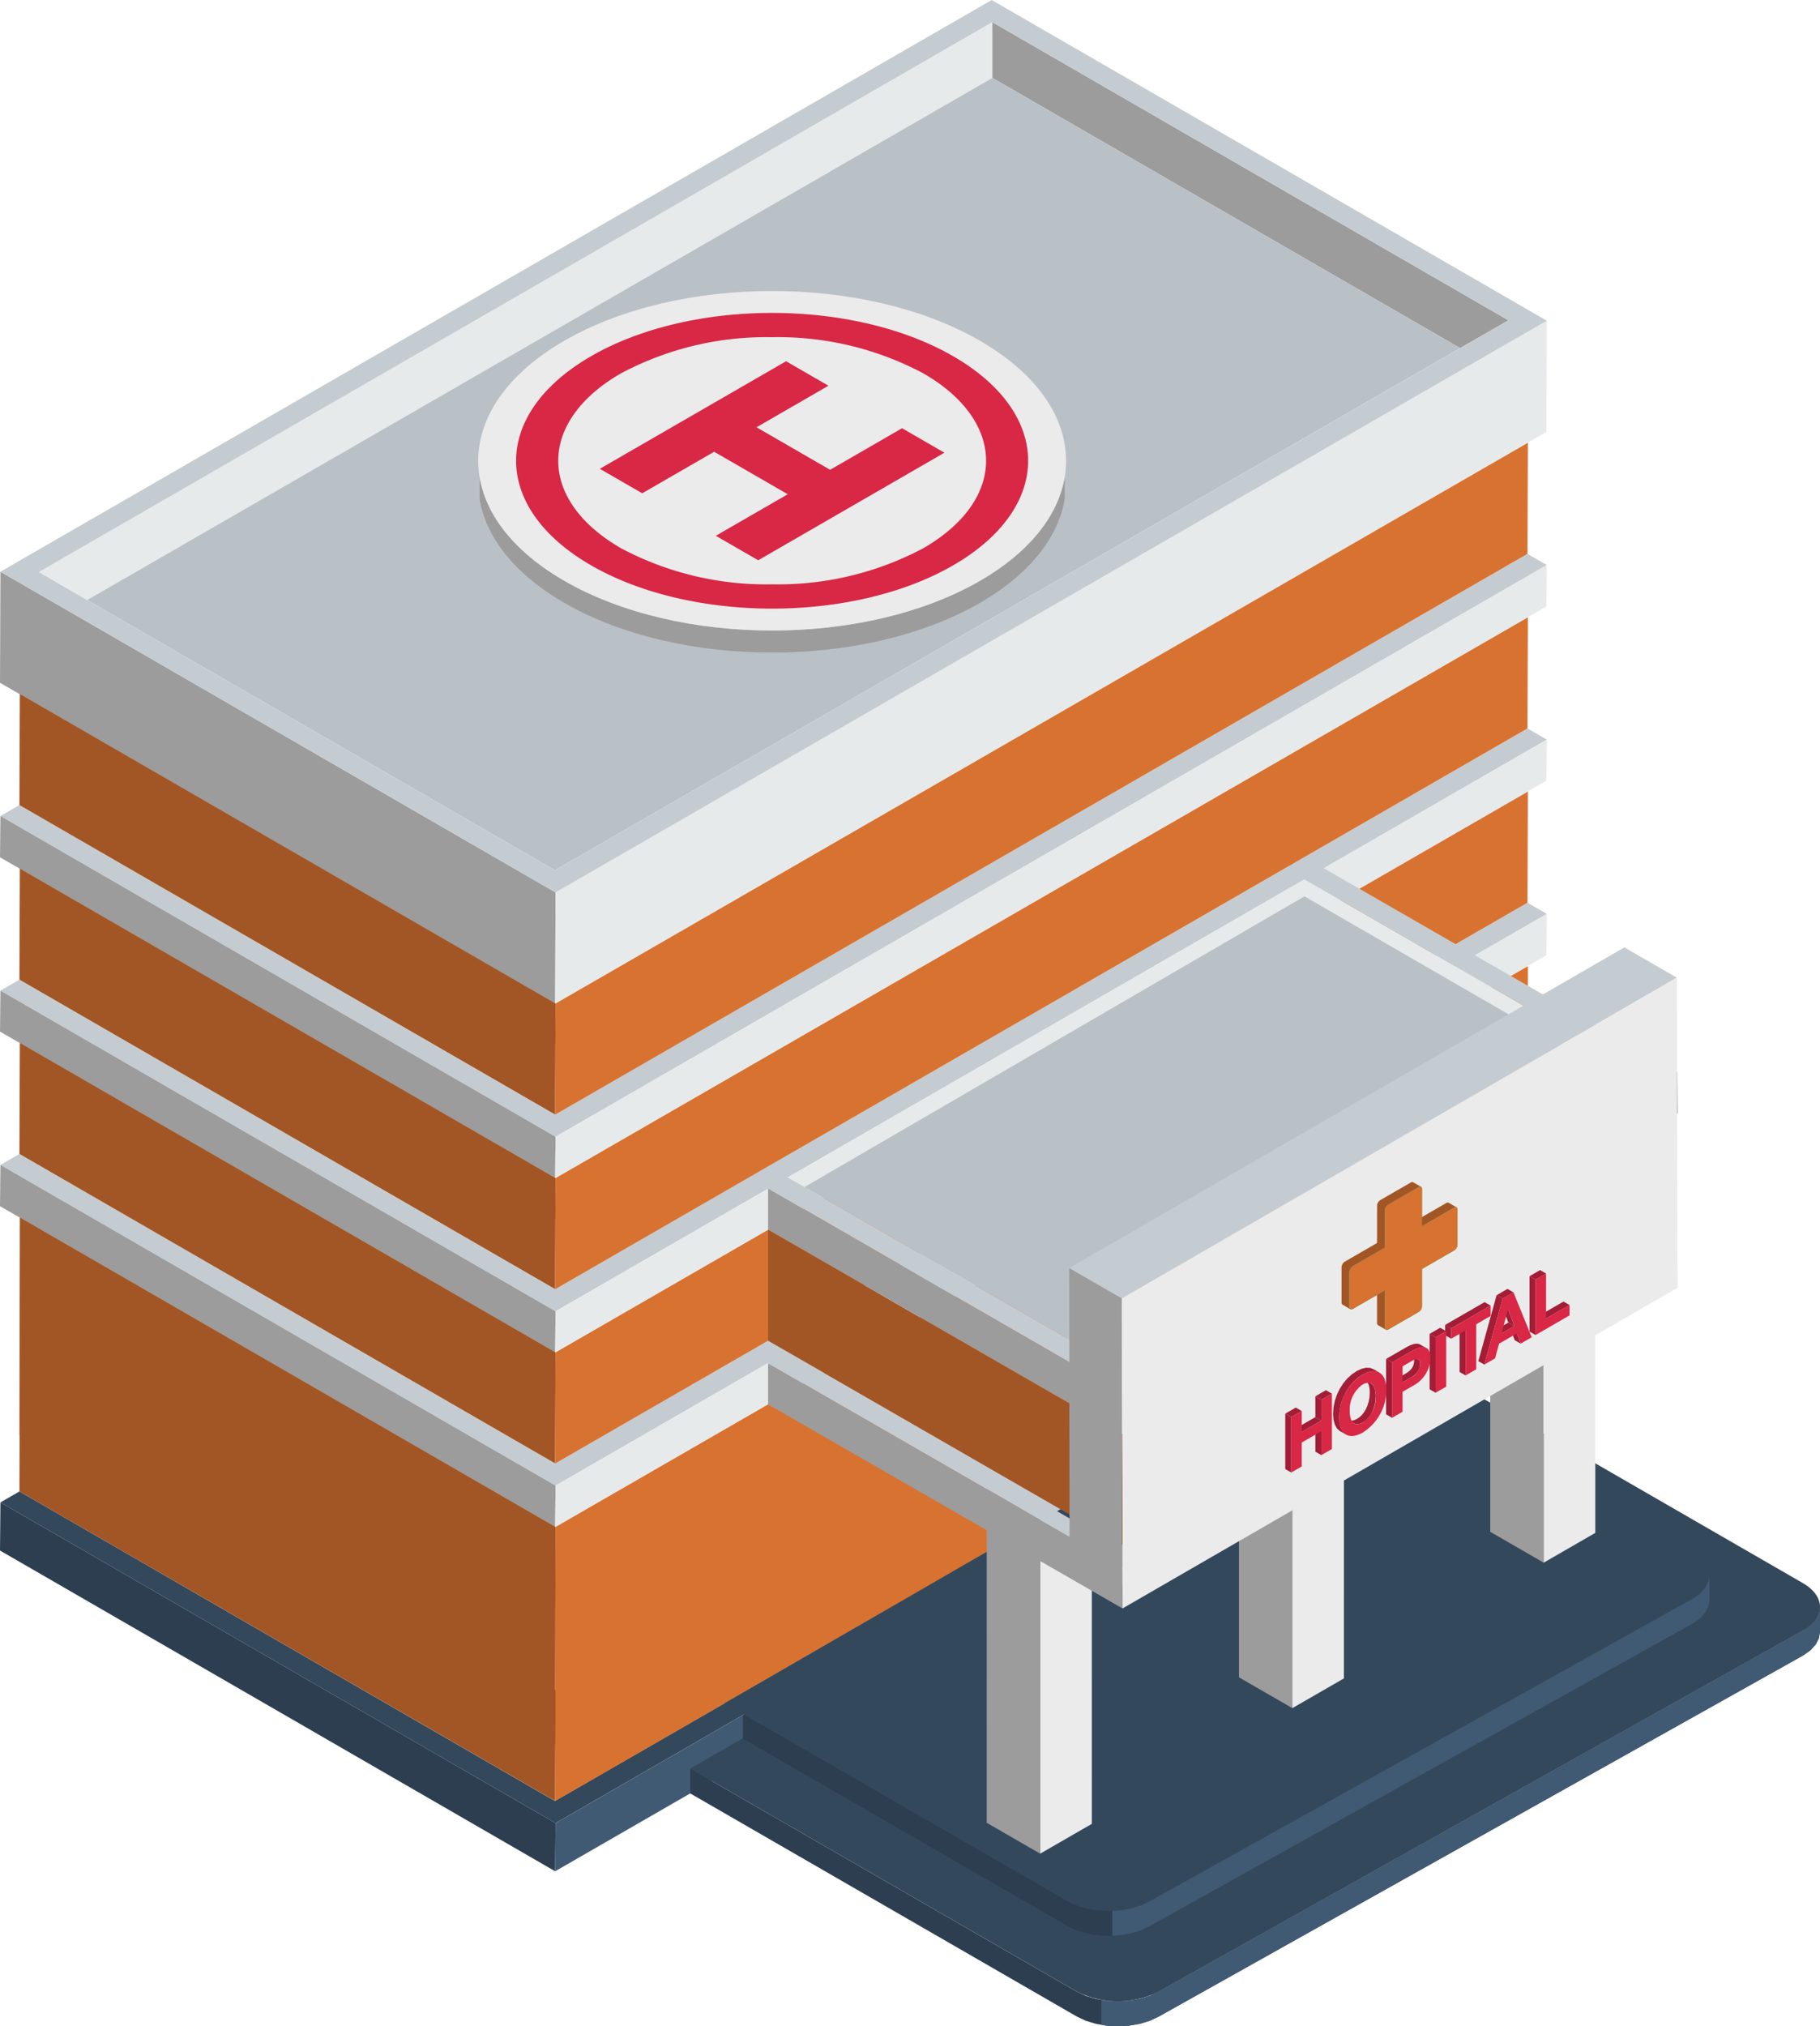 <svg id="Mode_Isolation" data-name="Mode Isolation" xmlns="http://www.w3.org/2000/svg" viewBox="0 0 191.768 213.432">
  <defs>
    <style>
      .cls-1 {
        fill: #9c9c9c;
      }

      .cls-1, .cls-10, .cls-11, .cls-12, .cls-13, .cls-14, .cls-2, .cls-3, .cls-4, .cls-5, .cls-6, .cls-7, .cls-8, .cls-9 {
        fill-rule: evenodd;
      }

      .cls-2 {
        fill: #e6eaeb;
      }

      .cls-3 {
        fill: #b9c1c7;
      }

      .cls-4 {
        fill: #c5ccd1;
      }

      .cls-5 {
        fill: #a25625;
      }

      .cls-6 {
        fill: #d87231;
      }

      .cls-7 {
        fill: #34485c;
      }

      .cls-8 {
        fill: #2c3e50;
      }

      .cls-9 {
        fill: #415a73;
      }

      .cls-10 {
        fill: #ebebeb;
      }

      .cls-11 {
        fill: #d92746;
      }

      .cls-12 {
        fill: #3d566e;
      }

      .cls-13 {
        fill: #a21d35;
      }

      .cls-14 {
        fill: #1d9c52;
      }
    </style>
  </defs>
  <g id="_ÎÓÈ_1" data-name="—ÎÓÈ_1">
    <polygon class="cls-1" points="58.494 105.7 0 71.918 0.045 60.217 58.539 94 58.494 105.7"/>
    <polygon class="cls-2" points="58.495 105.703 58.541 93.998 162.984 33.778 162.94 45.487 58.495 105.703"/>
    <polygon class="cls-1" points="104.559 2.333 158.939 33.739 153.849 36.669 104.559 8.203 104.559 2.333"/>
    <polygon class="cls-2" points="9.182 63.198 4.092 60.259 104.559 2.333 104.559 8.203 9.182 63.198"/>
    <polygon class="cls-3" points="58.472 91.666 9.181 63.201 104.562 8.204 153.849 36.669 58.472 91.666"/>
    <path class="cls-4" d="M58.539,94,.045,60.217,104.492,0l58.494,33.782L58.539,94Zm-.068-2.334L158.939,33.739,104.559,2.333,4.092,60.259Z"/>
    <polygon class="cls-4" points="58.539 119.735 0.045 85.952 2.047 84.799 58.471 117.401 160.946 58.339 162.986 59.517 58.539 119.735"/>
    <polygon class="cls-5" points="58.494 117.401 2.047 84.799 2.092 73.098 58.539 105.7 58.494 117.401"/>
    <polygon class="cls-6" points="58.495 117.404 58.541 105.699 160.989 46.634 160.946 58.339 58.495 117.404"/>
    <polygon class="cls-1" points="58.494 124.081 0 90.299 0.045 85.952 58.539 119.735 58.494 124.081"/>
    <polygon class="cls-2" points="58.496 124.084 58.541 119.736 162.984 59.517 162.94 63.875 58.496 124.084"/>
    <polygon class="cls-4" points="58.539 138.122 0.045 104.34 2.047 103.186 58.471 135.789 160.946 76.727 162.986 77.905 58.539 138.122"/>
    <polygon class="cls-5" points="58.494 135.789 2.047 103.186 2.092 91.486 58.539 124.088 58.494 135.789"/>
    <polygon class="cls-6" points="58.495 135.792 58.541 124.087 160.989 65.023 160.946 76.727 58.495 135.792"/>
    <polygon class="cls-1" points="58.494 142.44 0 108.657 0.045 104.34 58.539 138.122 58.494 142.44"/>
    <polygon class="cls-2" points="58.496 142.442 58.541 138.124 162.984 77.904 162.94 82.231 58.496 142.442"/>
    <polygon class="cls-4" points="58.539 156.481 0.045 122.699 2.047 121.545 58.471 154.148 160.946 95.085 162.986 96.263 58.539 156.481"/>
    <polygon class="cls-5" points="58.494 154.148 2.047 121.545 2.092 109.844 58.539 142.447 58.494 154.148"/>
    <polygon class="cls-6" points="58.495 154.151 58.541 142.443 160.989 83.378 160.946 95.085 58.495 154.151"/>
    <polygon class="cls-1" points="58.494 160.828 0 127.045 0.045 122.699 58.539 156.481 58.494 160.828"/>
    <polygon class="cls-2" points="58.496 160.83 58.541 156.481 162.984 96.265 162.94 100.619 58.496 160.83"/>
    <polygon class="cls-5" points="58.494 183.74 2.047 151.137 2.092 128.232 58.539 160.835 58.494 183.74"/>
    <polygon class="cls-6" points="58.495 183.743 58.541 160.831 160.989 101.765 160.946 124.677 58.495 183.743"/>
    <polygon class="cls-7" points="58.539 192.03 0.045 158.248 2.047 157.094 58.471 189.697 160.944 130.636 162.984 131.814 58.539 192.03"/>
    <polygon class="cls-5" points="58.494 189.697 2.047 157.094 2.092 145.393 58.539 177.996 58.494 189.697"/>
    <polygon class="cls-6" points="58.495 189.7 58.541 177.992 160.989 118.928 160.946 130.634 58.495 189.7"/>
    <polygon class="cls-2" points="174.794 118.473 174.749 114.123 137.445 92.629 137.445 96.955 174.794 118.473"/>
    <polygon class="cls-8" points="58.494 197.101 0 163.319 0.045 158.248 58.539 192.03 58.494 197.101"/>
    <polygon class="cls-9" points="58.495 197.103 58.541 192.03 162.984 131.814 162.941 136.891 78.285 185.697 58.495 197.103"/>
    <polygon class="cls-1" points="112.186 50.25 112.186 52.572 112.011 53.425 111.763 54.272 111.443 55.115 111.055 55.947 110.593 56.772 110.062 57.587 109.461 58.386 108.786 59.173 108.042 59.942 107.227 60.696 106.342 61.429 105.385 62.142 104.357 62.833 103.261 63.5 102.104 64.134 100.909 64.728 99.673 65.279 98.401 65.791 97.099 66.261 95.764 66.69 94.402 67.081 93.016 67.428 91.608 67.735 90.178 68.002 88.735 68.225 87.275 68.41 85.806 68.553 84.329 68.657 82.847 68.718 81.36 68.738 79.875 68.718 78.391 68.657 76.914 68.555 75.444 68.41 73.985 68.228 72.541 68.002 71.112 67.735 69.704 67.428 68.318 67.081 66.955 66.692 65.62 66.264 64.316 65.791 63.044 65.282 61.809 64.728 60.611 64.134 59.456 63.5 58.357 62.833 57.329 62.142 56.373 61.429 55.487 60.696 54.672 59.942 53.929 59.173 53.256 58.386 52.655 57.584 52.122 56.772 51.663 55.947 51.272 55.113 50.954 54.272 50.706 53.425 50.531 52.57 50.531 50.247 50.706 51.1 50.954 51.95 51.272 52.79 51.663 53.625 52.122 54.45 52.652 55.262 53.256 56.064 53.929 56.851 54.672 57.62 55.487 58.374 56.373 59.107 57.329 59.82 58.357 60.51 59.456 61.178 60.611 61.812 61.809 62.406 63.044 62.957 64.316 63.469 65.62 63.941 66.955 64.37 68.315 64.759 69.704 65.106 71.112 65.413 72.541 65.68 73.985 65.906 75.444 66.089 76.914 66.231 78.391 66.335 79.875 66.396 81.36 66.416 82.847 66.396 84.329 66.335 85.806 66.231 87.275 66.088 88.735 65.903 90.178 65.677 91.608 65.413 93.016 65.106 94.402 64.759 95.764 64.368 97.099 63.939 98.401 63.469 99.673 62.957 100.909 62.404 102.104 61.812 103.261 61.178 104.357 60.51 105.385 59.82 106.342 59.107 107.227 58.374 108.042 57.62 108.786 56.851 109.461 56.064 110.062 55.265 110.593 54.45 111.055 53.625 111.443 52.793 111.763 51.95 112.009 51.103 112.186 50.25"/>
    <path class="cls-10" d="M59.462,35.891c12.093-6.982,31.69-6.986,43.79,0s12.1,18.305.008,25.287-31.713,6.981-43.805,0S47.369,42.873,59.462,35.891Z"/>
    <polygon class="cls-11" points="82.824 38.051 87.291 40.629 79.71 45.005 87.466 49.484 95.044 45.106 99.51 47.684 79.888 59.013 75.421 56.435 83.002 52.06 75.246 47.583 67.668 51.958 63.202 49.38 82.824 38.051"/>
    <path class="cls-11" d="M65.415,57.737a32.6,32.6,0,0,0,15.94,3.811A32.6,32.6,0,0,0,97.3,57.737c4.4-2.543,6.6-5.873,6.6-9.205s-2.2-6.662-6.6-9.2a32.573,32.573,0,0,0-15.942-3.815,32.571,32.571,0,0,0-15.94,3.815c-4.4,2.54-6.6,5.872-6.6,9.2s2.2,6.662,6.6,9.205Zm15.94,6.369c-6.9,0-13.806-1.52-19.075-4.56s-7.9-7.027-7.9-11.014,2.635-7.971,7.9-11.012,12.172-4.56,19.075-4.56,13.808,1.52,19.076,4.56,7.9,7.028,7.9,11.012-2.634,7.971-7.9,11.014S88.26,64.106,81.355,64.106Z"/>
    <polygon class="cls-3" points="116.232 143.154 169.038 112.662 137.445 94.413 84.762 125.037 116.232 143.154"/>
    <polygon class="cls-4" points="118.237 165.067 176.731 131.284 174.73 130.131 118.305 162.733 80.937 141.218 80.932 141.356 80.932 143.595 118.237 165.067"/>
    <polygon class="cls-4" points="118.237 146.682 176.731 112.9 174.73 111.746 118.305 144.349 80.937 122.834 80.932 122.837 80.932 125.185 118.237 146.682"/>
    <polygon class="cls-1" points="118.281 151.033 118.235 146.682 80.932 125.188 80.932 129.514 118.281 151.033"/>
    <polygon class="cls-4" points="174.662 114.079 174.73 111.746 138.098 90.653 136.059 91.831 174.662 114.079"/>
    <polygon class="cls-8" points="72.73 188.903 113.463 212.405 114.42 212.854 115.482 213.175 116.614 213.368 117.784 213.432 118.949 213.366 120.082 213.173 121.142 212.852 122.098 212.404 189.989 174.37 190.767 173.819 191.323 173.206 191.655 172.551 191.766 171.877 191.766 169.255 191.655 169.929 191.323 170.585 190.765 171.198 189.989 171.748 122.098 209.782 121.142 210.23 120.082 210.552 118.949 210.744 117.782 210.81 116.614 210.746 115.482 210.553 114.418 210.234 113.463 209.784 72.73 186.281 72.73 188.903"/>
    <path class="cls-7" d="M122.1,209.782l67.889-38.034c2.39-1.339,2.359-3.62,0-4.984L148.3,142.714,72.73,186.281l40.735,23.5A9.688,9.688,0,0,0,122.1,209.782Z"/>
    <polygon class="cls-8" points="78.286 183.138 112.509 202.883 113.467 203.331 114.528 203.653 115.661 203.845 116.83 203.91 117.998 203.844 119.128 203.651 120.19 203.33 121.145 202.881 178.35 171.017 179.129 170.465 179.685 169.851 180.016 169.196 180.127 168.522 180.127 165.901 180.016 166.575 179.685 167.23 179.127 167.843 178.35 168.395 121.145 200.26 120.19 200.708 119.128 201.029 117.998 201.222 116.828 201.288 115.661 201.224 114.528 201.033 113.465 200.711 112.509 200.261 78.423 180.595 78.286 180.675 78.286 183.138"/>
    <path class="cls-7" d="M121.145,200.26l57.2-31.865c2.394-1.334,2.364-3.618,0-4.986l-37.166-21.444L76.347,179.4l36.164,20.865A9.7,9.7,0,0,0,121.145,200.26Z"/>
    <polygon class="cls-1" points="136.171 179.919 130.549 176.674 130.551 145.908 136.171 149.154 136.171 179.919"/>
    <polygon class="cls-10" points="136.171 149.154 141.606 146.022 141.604 176.788 136.171 179.919 136.171 149.154"/>
    <polygon class="cls-1" points="162.652 164.596 157.021 161.345 157.023 130.525 162.652 133.776 162.652 164.596"/>
    <polygon class="cls-10" points="162.652 133.776 168.095 130.64 168.093 161.46 162.652 164.596 162.652 133.776"/>
    <polygon class="cls-4" points="109.599 164.426 103.968 161.177 109.346 158.001 115.042 161.291 109.599 164.426"/>
    <polygon class="cls-10" points="109.599 164.426 115.042 161.29 115.04 192.11 109.599 195.246 109.599 164.426"/>
    <polygon class="cls-4" points="118.194 136.764 176.688 102.981 171.158 99.788 112.66 133.569 118.194 136.764"/>
    <polygon class="cls-12" points="118.282 162.733 174.73 130.131 174.684 118.43 118.237 151.033 118.282 162.733"/>
    <polygon class="cls-10" points="118.282 169.414 176.776 135.631 176.731 131.284 118.237 165.067 118.282 169.414"/>
    <polygon class="cls-1" points="118.282 151.029 176.776 117.247 176.731 112.9 118.237 146.682 118.282 151.029"/>
    <polygon class="cls-10" points="118.239 167.24 176.733 133.458 176.688 102.981 118.194 136.764 118.239 167.24"/>
    <polygon class="cls-13" points="140.337 146.795 139.705 146.431 138.597 147.069 139.228 147.433 140.337 146.795"/>
    <polygon class="cls-13" points="139.228 147.433 138.597 147.069 138.597 149.265 139.228 149.63 139.228 147.433"/>
    <polygon class="cls-13" points="139.228 149.63 138.597 149.265 136.531 150.459 137.162 150.823 139.228 149.63"/>
    <polygon class="cls-13" points="137.162 148.625 136.531 148.261 135.424 148.899 136.055 149.263 137.162 148.625"/>
    <polygon class="cls-13" points="136.055 149.263 135.424 148.899 135.424 154.738 136.055 155.102 136.055 149.263"/>
    <polygon class="cls-13" points="139.228 150.752 138.597 150.388 138.597 152.906 139.228 153.27 139.228 150.752"/>
    <polygon class="cls-13" points="145.378 144.597 144.746 144.233 144.384 144.084 143.96 144.061 143.487 144.167 142.97 144.403 142.443 144.758 141.96 145.196 141.534 145.706 141.168 146.275 140.871 146.89 140.649 147.544 140.51 148.224 140.463 148.917 140.51 149.544 140.647 150.056 140.866 150.45 141.161 150.721 141.792 151.085 141.497 150.814 141.279 150.42 141.142 149.909 141.095 149.281 141.142 148.589 141.28 147.909 141.503 147.255 141.799 146.639 142.165 146.07 142.592 145.56 143.074 145.123 143.601 144.767 144.118 144.531 144.592 144.425 145.015 144.448 145.378 144.597"/>
    <polygon class="cls-13" points="144.573 145.799 143.941 145.435 144.104 145.626 144.226 145.893 144.302 146.24 144.328 146.661 144.304 147.121 144.231 147.56 144.113 147.975 143.955 148.358 143.759 148.703 143.527 149.007 143.263 149.262 142.97 149.461 142.672 149.595 142.403 149.645 142.167 149.612 141.966 149.499 142.597 149.864 142.798 149.976 143.034 150.009 143.303 149.959 143.601 149.825 143.894 149.626 144.158 149.371 144.391 149.067 144.587 148.722 144.745 148.339 144.862 147.924 144.935 147.485 144.96 147.026 144.934 146.604 144.857 146.257 144.736 145.99 144.573 145.799"/>
    <polygon class="cls-13" points="146.681 143.5 146.05 143.136 146.05 148.975 146.681 149.339 146.681 143.5"/>
    <polygon class="cls-13" points="150.185 141.934 149.554 141.57 149.282 141.524 148.968 141.564 148.614 141.684 148.231 141.877 146.05 143.136 146.681 143.5 148.862 142.241 149.245 142.048 149.599 141.929 149.913 141.889 150.185 141.934"/>
    <polygon class="cls-13" points="149.493 143.23 148.862 142.865 148.94 142.968 148.989 143.119 149.006 143.323 148.987 143.556 148.935 143.769 148.853 143.962 148.746 144.135 148.616 144.291 148.468 144.43 148.309 144.553 148.139 144.661 147.152 145.233 147.783 145.597 148.77 145.025 148.94 144.917 149.1 144.794 149.247 144.655 149.377 144.499 149.485 144.326 149.566 144.133 149.618 143.92 149.637 143.687 149.62 143.483 149.572 143.332 149.493 143.23"/>
    <polygon class="cls-13" points="152.906 139.915 152.274 139.55 152.274 140.642 152.906 141.006 152.906 139.915"/>
    <polygon class="cls-13" points="151.265 140.86 150.633 140.496 150.633 146.335 151.265 146.699 151.265 140.86"/>
    <polygon class="cls-13" points="157.06 137.517 156.429 137.153 152.274 139.55 152.906 139.915 157.06 137.517"/>
    <polygon class="cls-13" points="152.378 140.218 151.747 139.854 150.633 140.496 151.265 140.86 152.378 140.218"/>
    <polygon class="cls-13" points="154.425 140.13 153.794 139.765 153.794 144.511 154.425 144.876 154.425 140.13"/>
    <polygon class="cls-13" points="159.468 136.126 158.836 135.762 157.693 136.423 158.325 136.787 159.468 136.126"/>
    <polygon class="cls-13" points="158.325 136.787 157.693 136.423 155.768 143.37 156.399 143.735 158.325 136.787"/>
    <polygon class="cls-13" points="159.83 140.451 159.199 140.086 159.596 141.162 160.227 141.526 159.83 140.451"/>
    <polygon class="cls-13" points="159.56 139.672 158.928 139.308 157.586 140.083 158.217 140.447 159.56 139.672"/>
    <polygon class="cls-13" points="158.893 137.892 158.262 137.528 158.928 139.308 159.56 139.672 158.893 137.892"/>
    <polygon class="cls-13" points="165.374 137.458 164.743 137.094 162.273 138.52 162.904 138.884 165.374 137.458"/>
    <polygon class="cls-13" points="162.904 134.143 162.273 133.779 161.163 134.419 161.794 134.784 162.904 134.143"/>
    <polygon class="cls-13" points="161.794 134.784 161.163 134.419 161.163 140.258 161.794 140.622 161.794 134.784"/>
    <path class="cls-11" d="M140.337,146.794l-1.109.64v2.2l-2.066,1.193v-2.2l-1.107.639V155.1l1.107-.64v-2.517l2.066-1.193v2.517l1.109-.64v-5.836Zm3.264-2.026a5.32,5.32,0,0,0-2.506,4.512c0,1.828,1.026,2.449,2.5,1.606a5.316,5.316,0,0,0,2.483-4.484c0-1.827-1.047-2.441-2.478-1.634Zm-.013,1.057c.8-.441,1.371-.028,1.371,1.2a3.172,3.172,0,0,1-1.358,2.8c-.833.467-1.384.036-1.384-1.217a3.226,3.226,0,0,1,1.371-2.784Zm3.093-2.325v5.839l1.1-.635v-2.1l1.136-.656a3.4,3.4,0,0,0,1.8-2.9c0-1.287-.793-1.421-1.853-.81l-2.181,1.259Zm1.1.415,1-.574c.488-.282.859-.274.859.347a1.529,1.529,0,0,1-.867,1.337l-.987.572v-1.682Zm4.6-3.7-1.115.642V146.7l1.115-.644v-5.836Zm4.681-2.7-4.154,2.4v1.091l1.52-.877v4.747l1.115-.642v-4.747l1.519-.878v-1.091Zm2.408-1.392,1.924,4.726-1.164.674-.4-1.076-1.883,1.087-.412,1.543-1.136.655,1.924-6.948,1.144-.661Zm.091,3.546-.666-1.781-.676,2.556,1.342-.775Zm5.815-2.214-2.47,1.426v-4.74l-1.11.64v5.839l3.58-2.069Z"/>
    <path class="cls-5" d="M146.031,140.065l-.837-.486-.041-.033-.032-.05-.02-.062-.006-.075V135.43l.838.484v3.929l.006.075.019.062.032.05.041.035Zm3.8-10.906-.837-.484,3.4-1.965.068-.031.064-.015.057,0,.051.019.838.484-.051-.019-.057,0-.064.015-.069.031-3.4,1.965Zm-4.736,1.767-3.4,1.965-.068.047-.064.061-.057.068-.051.079-.041.082-.032.084-.021.086-.006.083V137.2l.006.075.021.062.032.05.041.033.837.486-.041-.035-.032-.05-.02-.062-.007-.075v-3.716l.007-.082.02-.086.032-.085.041-.083.05-.076.059-.07.063-.061.069-.047,3.4-1.965v-3.929l.006-.083.019-.086.032-.084.041-.083.051-.078.059-.069.064-.06.068-.048,3.218-1.858.068-.031.064-.015.057,0,.051.019-.837-.484-.05-.019-.058,0-.064.015-.068.031-3.218,1.858-.069.048-.063.059-.059.07-.051.078-.041.083-.032.084-.02.086L145.1,127Z"/>
    <path class="cls-14" d="M149.491,138.183l-3.218,1.857c-.188.109-.341.02-.341-.2v-3.929l-3.4,1.964c-.188.109-.341.02-.341-.2v-3.715a.755.755,0,0,1,.341-.591l3.4-1.965v-3.929a.756.756,0,0,1,.341-.591l3.218-1.857c.188-.109.341-.021.341.2v3.93l3.4-1.965c.188-.109.341-.02.341.2v3.715a.755.755,0,0,1-.341.591l-3.4,1.965v3.93A.756.756,0,0,1,149.491,138.183Z"/>
    <path class="cls-6" d="M149.491,138.183l-3.218,1.857c-.188.109-.341.02-.341-.2v-3.929l-3.4,1.964c-.188.109-.341.02-.341-.2v-3.715a.755.755,0,0,1,.341-.591l3.4-1.965v-3.929a.756.756,0,0,1,.341-.591l3.218-1.857c.188-.109.341-.021.341.2v3.93l3.4-1.965c.188-.109.341-.02.341.2v3.715a.755.755,0,0,1-.341.591l-3.4,1.965v3.93A.756.756,0,0,1,149.491,138.183Z"/>
    <polygon class="cls-1" points="109.599 195.246 103.968 191.995 103.97 156.825 109.599 160.075 109.599 195.246"/>
    <path class="cls-1" d="M118.235,165.067,80.932,143.6v4.326l31.72,18.254,5.629,3.242C118.281,167.944,118.251,166.528,118.235,165.067Z"/>
    <polygon class="cls-9" points="117.195 203.889 117.998 203.844 119.128 203.651 120.19 203.33 121.145 202.881 178.35 171.017 179.129 170.465 179.685 169.851 180.016 169.196 180.127 168.522 180.127 165.901 180.016 166.575 179.685 167.23 179.127 167.843 178.35 168.395 121.145 200.26 120.19 200.708 119.128 201.029 117.998 201.222 117.195 201.267 117.195 203.889"/>
    <polygon class="cls-9" points="116.045 213.27 116.614 213.368 117.784 213.432 118.949 213.366 120.082 213.173 121.142 212.852 122.098 212.404 189.989 174.37 190.767 173.819 191.323 173.206 191.655 172.551 191.766 171.877 191.766 169.255 191.655 169.929 191.323 170.585 190.765 171.198 189.989 171.748 122.098 209.782 121.142 210.23 120.082 210.552 118.949 210.744 117.782 210.81 116.614 210.746 116.045 210.649 116.045 213.27"/>
    <polygon class="cls-5" points="118.281 162.733 118.235 151.029 80.932 129.533 80.932 139.815 80.937 141.22 118.281 162.733"/>
    <polygon class="cls-1" points="118.237 169.231 118.192 136.76 112.66 133.569 112.699 166.093 118.237 169.231"/>
  </g>
</svg>
